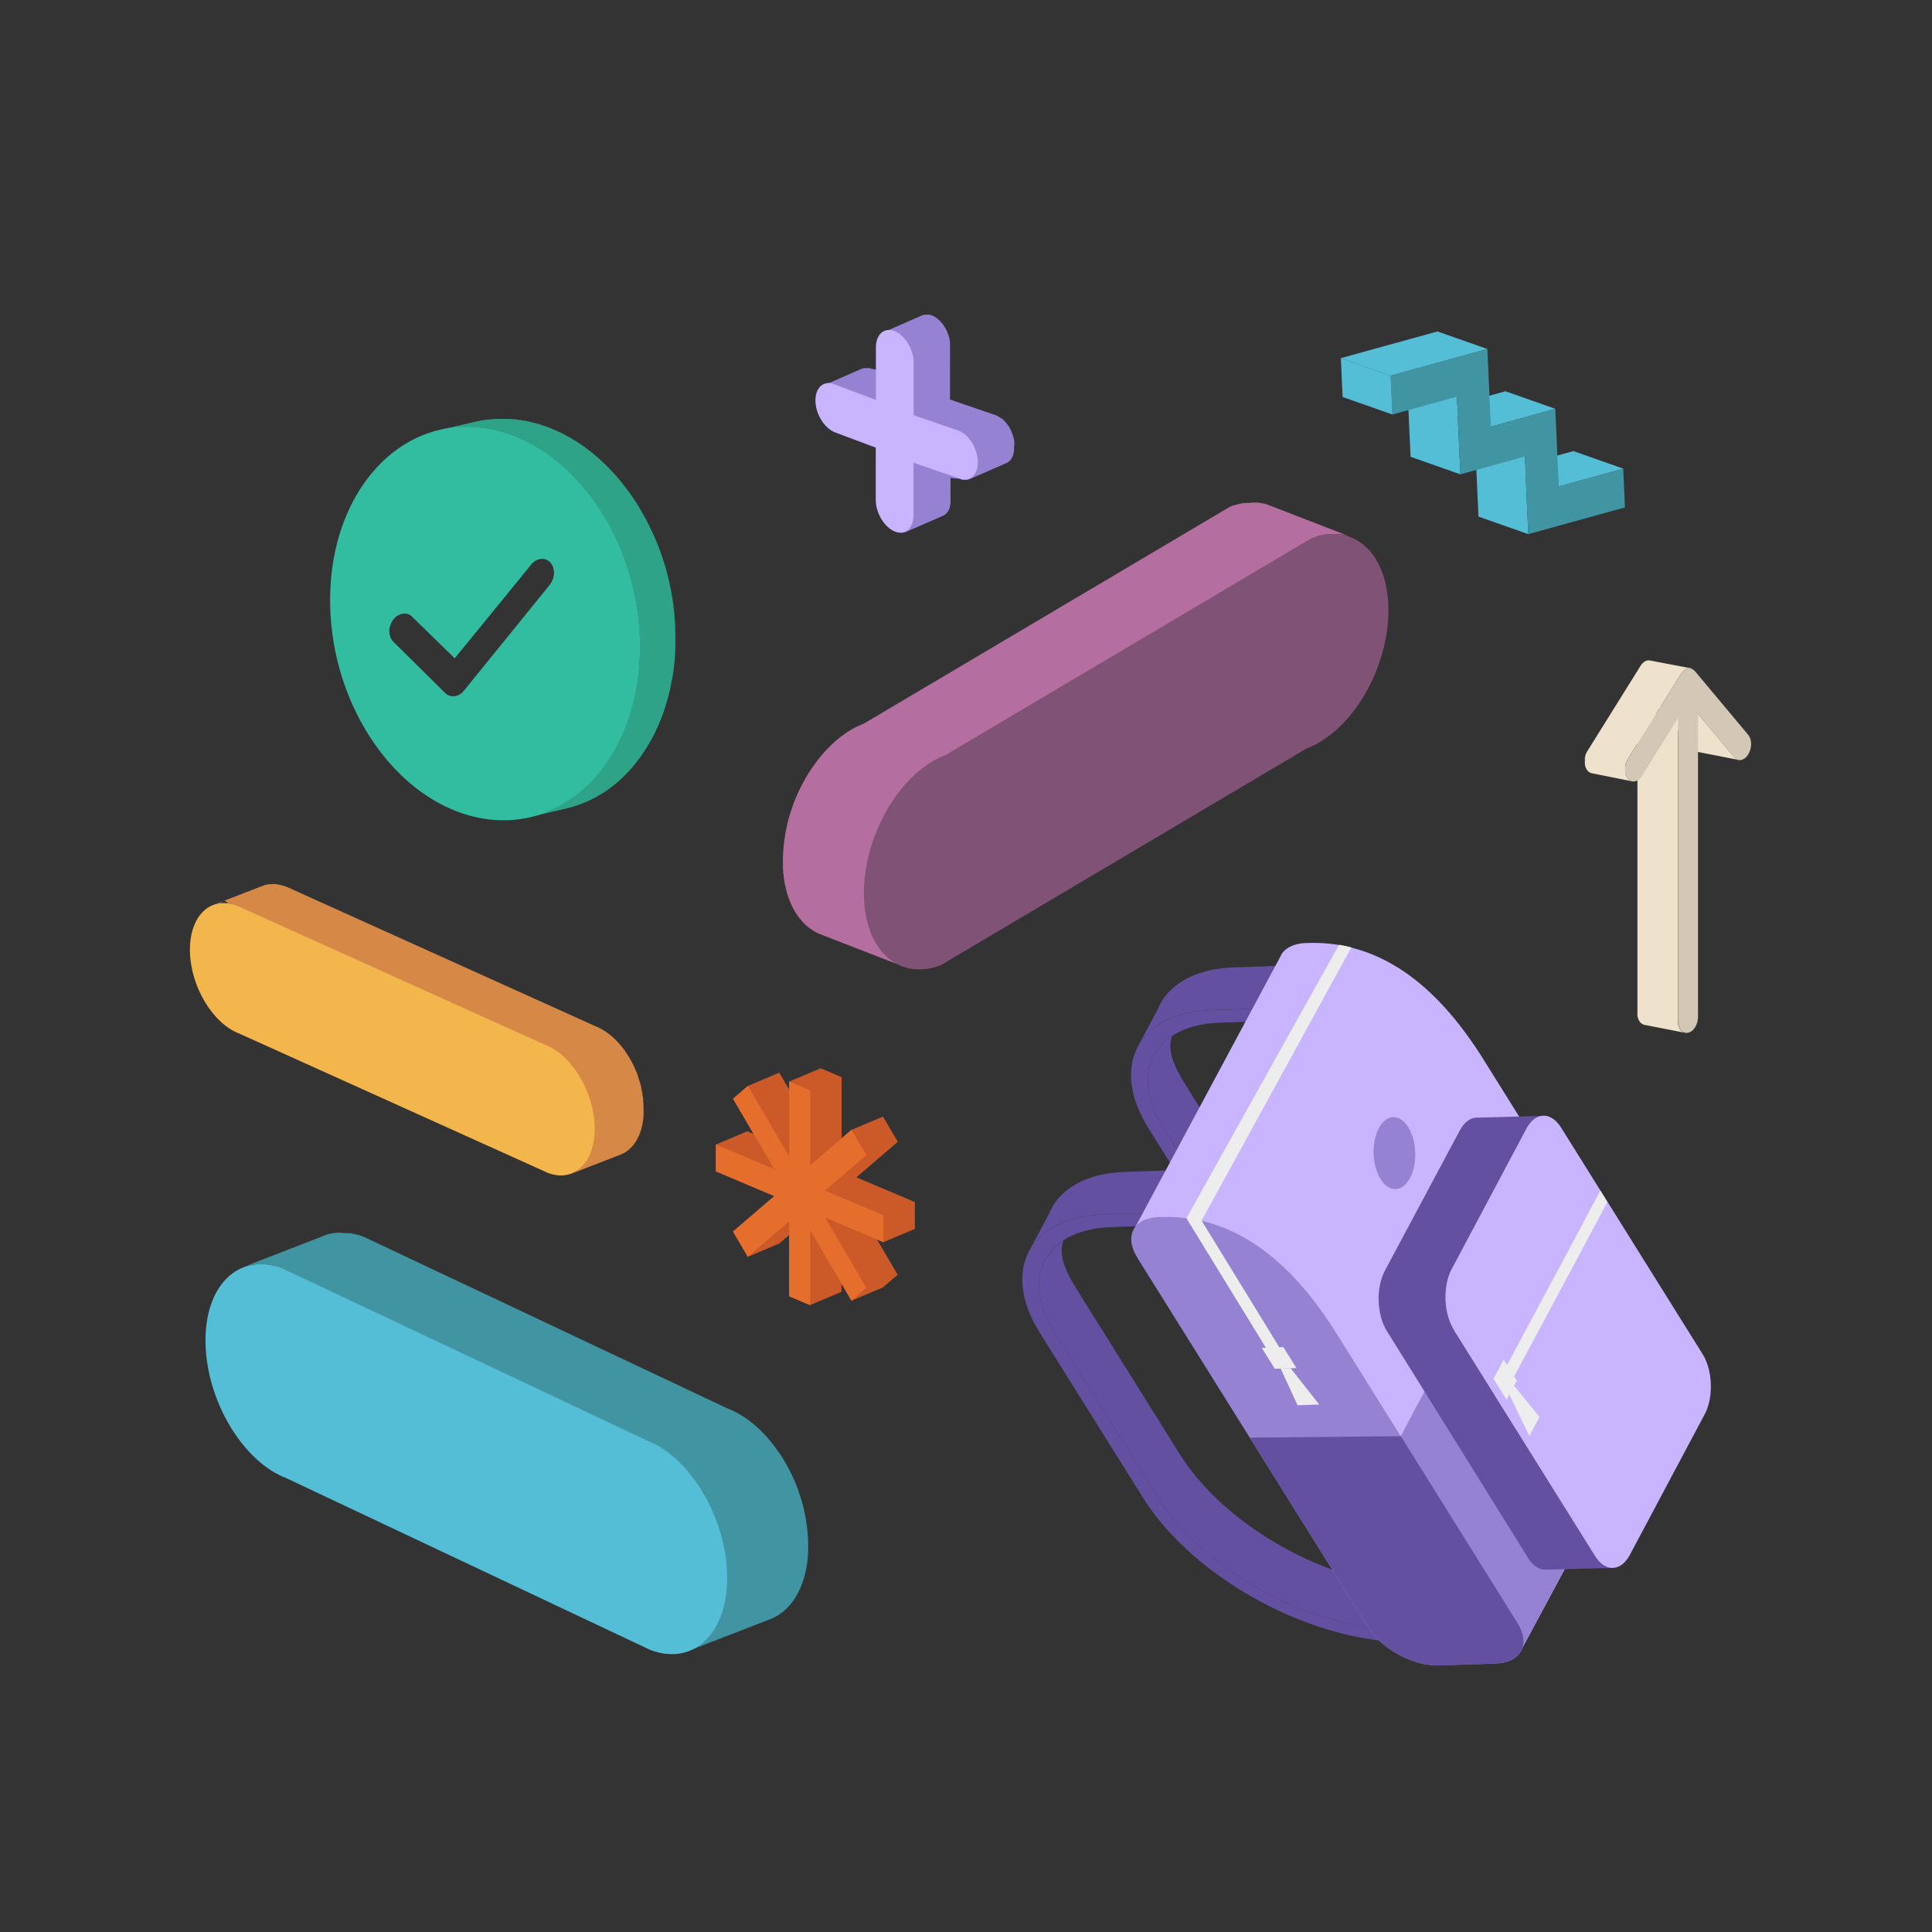<svg xmlns="http://www.w3.org/2000/svg" width="680" height="680" viewBox="0 0 680 680"><rect x="0" y="0" width="680" height="680" fill="#333333" stroke="none"/><defs><style>.cls-1{fill:#2ea387;}.cls-2{fill:#33bda0;}.cls-3{isolation:isolate;}.cls-4{fill:#b46fa0;}.cls-5{fill:#7f5276;}.cls-6{fill:#4195a3;}.cls-7{fill:#55bed7;}.cls-8{fill:#d68947;}.cls-9{fill:#f2b64d;}.cls-10{fill:#eee2cc;}.cls-11{fill:#d3c8b6;}.cls-12{fill:#b46ea0;}.cls-13{fill:#cc5a29;}.cls-14{fill:#e66e2d;}.cls-15{fill:#9682d2;}.cls-16{fill:#c8b4ff;}.cls-17{fill:none;}.cls-18{fill:#6450a0;}.cls-19{fill:#b0804a;}.cls-20{fill:#ededed;}</style></defs><title>trilha_em</title><g id="Layer_2" data-name="Layer 2"><g id="Abertura_-_OK" data-name="Abertura - OK"><path class="cls-1" d="M236.79,237.85c.05-.35.1-.69.15-1,.08-.52.15-1,.21-1.57,0-.36.09-.73.13-1.09q.09-.78.16-1.58c0-.37.07-.74.1-1.11,0-.2,0-.39.05-.59s0-.42,0-.63q.08-1.23.12-2.48c0-.34,0-.69,0-1,0-1.15,0-2.31,0-3.48q0-1.1-.07-2.19c0-.3,0-.59,0-.88s0-.62-.05-.93q-.08-1.36-.21-2.72c0-.15,0-.31,0-.46-.1-1-.23-2.08-.36-3.11,0-.28-.08-.55-.12-.83s-.11-.82-.18-1.23-.12-.66-.17-1-.14-.83-.21-1.24c-.13-.69-.26-1.38-.4-2.07-.08-.38-.15-.75-.23-1.12-.18-.81-.37-1.62-.57-2.43-.06-.24-.11-.47-.17-.71q-.38-1.48-.8-2.93l-.05-.16-.15-.48q-.37-1.24-.78-2.46l-.27-.8q-.45-1.32-.94-2.61l-.09-.24c-.36-.93-.73-1.86-1.12-2.77l-.32-.74q-.47-1.1-1-2.18l-.28-.61q-.63-1.33-1.29-2.62l-.3-.58c-.22-.41-.43-.82-.65-1.23l-.27-.46q-.91-1.65-1.88-3.24l-.17-.29c-.71-1.14-1.45-2.26-2.2-3.35l-.63-.9q-.9-1.27-1.85-2.5l-.6-.78q-1.21-1.53-2.49-3l-.12-.14q-.83-.94-1.69-1.84l-.43-.44q-.76-.79-1.55-1.56l-.56-.54c-.64-.61-1.29-1.21-1.95-1.79l-.06-.06c-.68-.6-1.37-1.17-2.06-1.73l-.59-.46q-.83-.65-1.68-1.28l-.51-.38c-.66-.47-1.32-.93-2-1.38l-.16-.1-.7-.44c-.54-.34-1.09-.68-1.64-1l-.88-.5c-.5-.28-1-.56-1.52-.83l-.94-.48q-.76-.38-1.53-.73l-.93-.42-.44-.2c-.58-.25-1.16-.48-1.74-.7l-.16-.06c-.8-.3-1.6-.58-2.41-.84l-.68-.21q-.94-.29-1.89-.53l-.64-.17-.33-.09c-.49-.12-1-.21-1.48-.31l-.87-.18c-.89-.16-1.78-.3-2.68-.41s-1.65-.17-2.46-.23l-.3,0-.47,0-1.1,0h-2l-.85,0-1.1.06-.82.06-1.11.12-.6.06-.18,0-1.27.2-.62.1c-.62.11-1.24.24-1.86.39l-12.54,2.92c.61-.14,1.24-.27,1.86-.39l.62-.1,1.27-.2.78-.09,1.11-.12.82-.06,1.1-.06.84,0h2l1.1,0,.77,0c.82.05,1.64.12,2.46.23s1.79.25,2.68.41l.87.18c.61.12,1.21.25,1.81.4l.65.17q.95.25,1.89.53l.68.21c.81.26,1.61.53,2.41.84l.15.06c.73.28,1.46.58,2.18.9l.93.42q.77.35,1.53.73l.94.48c.51.27,1,.54,1.51.83l.88.5c.55.32,1.09.66,1.63,1l.7.44q1.09.71,2.15,1.48l.52.38q.84.62,1.67,1.27l.59.47c.69.56,1.38,1.13,2.06,1.73l.07.06c.66.58,1.3,1.18,1.94,1.78l.56.54q.78.76,1.55,1.56l.43.45q.92,1,1.8,2,1.28,1.45,2.49,3l.6.78q.95,1.23,1.85,2.5l.63.9c.75,1.09,1.49,2.21,2.2,3.35l.17.29c.65,1.06,1.27,2.14,1.88,3.24.31.56.62,1.12.92,1.69l.3.58q.67,1.3,1.29,2.62l.28.61q.5,1.08,1,2.19l.32.74c.38.92.76,1.84,1.12,2.77l.09.24q.49,1.29.94,2.61l.27.8q.4,1.22.78,2.45l.15.49q.45,1.53.85,3.09c.06.24.11.48.17.72.2.8.39,1.6.57,2.41.08.38.16.75.23,1.13.14.68.28,1.37.4,2.06.07.41.15.82.21,1.24q.19,1.1.35,2.21c0,.28.08.56.12.83.14,1,.26,2.07.36,3.11,0,.15,0,.3,0,.45q.13,1.36.21,2.72,0,.46.05.93c.05,1,.1,2,.11,3.07s0,2.33,0,3.48c0,.35,0,.69,0,1q0,1.25-.12,2.48c0,.41,0,.81-.08,1.22s-.06.74-.1,1.11q-.07.79-.16,1.58c0,.37-.08.73-.13,1.1-.07.52-.14,1-.21,1.56-.05.35-.1.7-.16,1-.09.54-.18,1.08-.28,1.62-.06.31-.11.63-.17.94s-.16.76-.24,1.15c-.11.54-.23,1.08-.35,1.62s-.19.77-.28,1.15-.25,1-.39,1.52-.22.77-.33,1.16-.28,1-.44,1.46-.25.76-.37,1.14-.32.94-.48,1.41l-.36,1q-.42,1.12-.87,2.21l-.29.69q-.6,1.39-1.25,2.74l-.28.56q-.53,1.07-1.1,2.11l-.44.79q-.57,1-1.18,2l-.34.55q-.77,1.22-1.59,2.38l-.4.54q-.65.9-1.33,1.76l-.54.67q-.73.89-1.48,1.74l-.35.4q-.93,1-1.9,2l-.51.48q-.76.72-1.53,1.41l-.62.54q-.89.75-1.8,1.45l-.31.25c-.71.54-1.44,1-2.18,1.53l-.61.39q-.85.54-1.71,1l-.69.39c-.7.39-1.42.76-2.14,1.11l-.21.11c-.79.38-1.6.72-2.41,1l-.7.26q-.93.35-1.87.65l-.74.24c-.84.26-1.69.49-2.56.69l12.54-2.92c.86-.2,1.71-.44,2.56-.69l.74-.24q.94-.31,1.87-.65l.7-.26c.81-.32,1.62-.67,2.41-1l.21-.11c.72-.35,1.44-.72,2.14-1.11l.69-.39q.87-.5,1.71-1l.61-.39c.74-.49,1.46-1,2.18-1.53l.32-.25q.91-.7,1.8-1.45l.62-.54q.78-.68,1.53-1.41l.51-.48q1-1,1.9-2l.35-.4q.76-.85,1.48-1.74l.54-.67q.68-.86,1.33-1.76l.4-.55q.82-1.16,1.59-2.38l.34-.55q.6-1,1.18-2l.44-.79q.57-1,1.1-2.11l.28-.56q.65-1.34,1.25-2.74l.29-.7q.45-1.09.87-2.2c.06-.16.13-.31.19-.47s.12-.35.18-.52c.16-.46.32-.93.48-1.4s.25-.76.37-1.15.29-1,.43-1.45.22-.77.33-1.16.26-1,.39-1.52.19-.77.28-1.16.23-1.07.35-1.61c.06-.3.14-.6.2-.91l0-.24c.06-.31.11-.62.17-.94C236.61,238.93,236.7,238.39,236.79,237.85Z"/><path class="cls-2" d="M225.25,226.16c.66,38.06-23.21,65.92-53.32,62.22s-55.06-37.56-55.72-75.62,23.21-65.93,53.32-62.23S224.59,188.09,225.25,226.16Zm-31.65-20.48c1.85-2.41,1.86-5.89,0-7.79a3.84,3.84,0,0,0-2.89-1.19,5.07,5.07,0,0,0-3.81,2.1l-26.85,32.9-14.87-14.51a3.84,3.84,0,0,0-2.93-1.23,5.06,5.06,0,0,0-3.77,2.06c-1.87,2.38-1.92,5.86-.09,7.8l18.21,18a3.92,3.92,0,0,0,3,1.23l.41,0a5.22,5.22,0,0,0,3.38-2.08l30.25-37.3"/><g class="cls-3"><path class="cls-4" d="M464,188.68l1-.25.73-.15c.37-.07.74-.13,1.11-.17l.47-.06c.53-.05,1.05-.09,1.57-.1H469c.48,0,.95,0,1.41,0l.42,0c.42,0,.83.09,1.24.15l.24,0c.45.08.9.18,1.34.3a16.26,16.26,0,0,1,1.72.55l-28.75-11.15a16.27,16.27,0,0,0-1.72-.55l-.15,0c-.39-.1-.79-.18-1.19-.25l-.24,0-.8-.12-.44,0-.42,0c-.47,0-.94.05-1.41.06,0,0-.07.1-.11.1h0a14.77,14.77,0,0,0-1.54,0c-.16,0-.31,0-.47,0s-.44,0-.66.06l-.44.08-.73.14-1,.25-.74.21-.35.1q-.6.19-1.21.42l-129,76.41c-.54.2-1.07.43-1.6.67l-.51.24c-.36.17-.72.35-1.08.54l-.25.12-.41.23-.7.4-.69.42-.69.44-.67.46-.67.48-.66.5-.66.52-.65.53-.65.55-.63.57-.64.59-.62.6-.62.62-.61.63-.61.65-.26.28-.18.21c-.59.67-1.18,1.36-1.75,2.08l-.2.26q-.83,1.06-1.62,2.18l-.12.16-.06.08q-.6.86-1.17,1.74l-.26.41q-.44.69-.86,1.4l-.14.23-.11.21q-.88,1.51-1.69,3.09l-.1.18-.11.24q-.72,1.44-1.36,2.92l-.08.18-.11.27c-.41,1-.8,1.92-1.16,2.91l0,.11-.08.24c-.36,1-.7,2-1,3v0h0c-.32,1-.6,2.1-.86,3.15l-.07.24,0,.19c-.07.28-.13.56-.19.84s-.15.68-.22,1-.11.57-.16.85-.1.49-.14.74c0,.09,0,.17,0,.26-.06.37-.12.74-.17,1.11s-.09.57-.13.86-.09.76-.14,1.14c0,.23-.06.45-.08.68,0,0,0,.1,0,.15,0,.45-.08.89-.11,1.34,0,.22,0,.44-.05.66q-.06,1-.08,2,0,.43,0,.85c0,.3,0,.58,0,.87s0,.8,0,1.19,0,.84.07,1.26,0,.76.08,1.14.09.81.14,1.21.09.73.14,1.09.13.77.2,1.16.12.7.2,1,.17.74.26,1.11.16.66.25,1,.21.7.32,1.05.19.63.3.93.25.67.38,1,.23.59.35.88.29.63.44.94.25.55.39.81.33.59.49.88.28.51.43.75.36.55.55.82.31.47.47.69.4.51.6.76.33.42.51.62.44.47.66.7.35.37.53.55.48.43.73.64.36.32.55.47.54.39.81.58.36.27.55.39.63.37.94.54c.16.09.32.19.48.28a16.28,16.28,0,0,0,1.5.67l28.75,11.15a16.28,16.28,0,0,1-1.5-.67c-.17-.08-.32-.19-.49-.28-.32-.17-.64-.35-.94-.54s-.37-.26-.55-.39-.54-.37-.8-.58-.37-.32-.55-.48-.49-.41-.72-.63-.36-.37-.53-.55-.45-.45-.66-.69-.34-.41-.51-.62-.41-.49-.6-.76-.31-.46-.47-.69-.37-.54-.55-.82-.29-.5-.43-.75-.33-.58-.49-.88-.26-.54-.39-.82-.3-.62-.44-.94-.23-.58-.35-.87-.26-.66-.38-1-.2-.62-.3-.93-.22-.69-.32-1.05-.17-.66-.25-1-.18-.73-.26-1.1-.13-.69-.2-1-.14-.76-.2-1.16-.1-.73-.14-1.09-.1-.8-.14-1.21-.06-.76-.08-1.14-.06-.83-.07-1.25,0-.79,0-1.19c0-.57,0-1.13,0-1.71s0-1.33.08-2c0-.22,0-.44.05-.66,0-.45.06-.89.11-1.34,0-.28.06-.55.09-.83s.09-.76.14-1.14.08-.58.13-.86.11-.74.17-1.11.12-.66.18-1,.11-.57.16-.85.15-.68.22-1,.12-.56.19-.84l.11-.43c.26-1.06.54-2.11.86-3.15l0-.05c.31-1,.65-2,1-3l.12-.34c.36-1,.75-1.95,1.16-2.91l.19-.45q.65-1.48,1.36-2.92l.21-.42q.8-1.58,1.69-3.09l.26-.44q.42-.71.86-1.4l.26-.41q.57-.89,1.17-1.74l.18-.25q.79-1.11,1.62-2.17l.2-.26c.57-.71,1.15-1.4,1.74-2.07l.44-.5.6-.65.61-.64.62-.61.63-.6.63-.58.64-.57.65-.55.65-.53.66-.51.67-.5.67-.48.68-.46.69-.44.69-.42.7-.4.65-.36c.36-.19.72-.37,1.08-.54l.51-.24c.53-.24,1.06-.46,1.6-.67l129-76.41c.53-.2,1-.36,1.56-.52Z"/><path class="cls-5" d="M461.67,189.41c15.36-5.79,27.46,6.06,27,26.47s-13.23,41.66-28.59,47.45l-129,76.41c-15.35,5.79-27.45-6.07-27-26.48s13.23-41.65,28.59-47.43Z"/></g><g class="cls-3"><path class="cls-6" d="M97,445.68l-1-.25-.73-.15c-.37-.07-.74-.13-1.11-.17l-.47-.06c-.53-.05-1.05-.09-1.57-.1H92c-.48,0-.95,0-1.41,0l-.42,0c-.42,0-.83.09-1.24.15l-.24,0c-.45.08-.9.18-1.34.3a16.26,16.26,0,0,0-1.72.55l28.75-11.15a16.27,16.27,0,0,1,1.72-.55l.15,0c.39-.1.79-.18,1.19-.25l.24,0,.8-.12.44,0,.42,0c.47,0,.94.05,1.41.06,0,0,.07.1.11.1h0a14.77,14.77,0,0,1,1.54,0c.16,0,.31,0,.47,0s.44,0,.66.06l.44.08.73.14,1,.25.74.21.35.1q.6.19,1.21.42l128,60.41c.54.2,1.07.43,1.6.67l.51.24c.36.17.72.35,1.08.54l.25.12.41.23.7.4.69.42.69.44.67.46.67.48.66.5.66.52.65.53.65.55.63.57.64.59.62.6.62.62.61.63.61.65.26.28.18.21c.59.67,1.18,1.36,1.75,2.08l.2.26q.83,1.06,1.62,2.18l.12.16.06.08q.6.86,1.17,1.74l.26.41q.44.69.86,1.4l.14.23.11.21q.88,1.51,1.69,3.09l.1.18.11.24q.72,1.44,1.36,2.92l.08.18.11.27c.41,1,.8,1.92,1.16,2.91l0,.11.08.24c.36,1,.7,2,1,3v0h0c.32,1,.6,2.1.86,3.15l.07.24,0,.19c.07.28.13.56.19.84s.15.68.22,1,.11.57.16.85.1.49.14.74c0,.09,0,.17,0,.26.06.37.12.74.17,1.11s.09.57.13.86.09.76.14,1.14c0,.23.06.45.08.68,0,0,0,.1,0,.15,0,.45.08.89.11,1.34,0,.22,0,.44.05.66q.06,1,.08,2,0,.43,0,.85c0,.3,0,.58,0,.87s0,.8,0,1.19,0,.84-.07,1.26,0,.76-.08,1.14-.09.81-.14,1.21-.09.73-.14,1.09-.13.77-.2,1.16-.12.7-.2,1-.17.74-.26,1.11-.16.66-.25,1-.21.7-.32,1.05-.19.63-.3.93-.25.67-.38,1-.23.59-.35.88-.29.63-.44.94-.25.55-.39.81-.33.59-.49.88-.28.51-.43.75-.36.55-.55.82-.31.47-.47.69-.4.51-.6.76-.33.42-.51.62-.44.47-.66.7-.35.37-.53.55-.48.43-.73.64-.36.32-.55.47-.54.39-.81.58-.36.27-.55.39-.63.37-.94.54c-.16.09-.32.19-.48.28a16.28,16.28,0,0,1-1.5.67l-28.75,11.15a16.28,16.28,0,0,0,1.5-.67c.17-.08.32-.19.49-.28.32-.17.64-.35.94-.54s.37-.26.55-.39.54-.37.8-.58.37-.32.55-.48.49-.41.72-.63.36-.37.53-.55.45-.45.66-.69.34-.41.51-.62.41-.49.6-.76.31-.46.47-.69.37-.54.55-.82.29-.5.43-.75.33-.58.49-.88.26-.54.39-.82.3-.62.44-.94.23-.58.35-.87.26-.66.38-1,.2-.62.3-.93.22-.69.32-1.05.17-.66.25-1,.18-.73.26-1.1.13-.69.2-1,.14-.76.2-1.16.1-.73.14-1.09.1-.8.14-1.21.06-.76.08-1.14.06-.83.07-1.25,0-.79,0-1.19c0-.57,0-1.13,0-1.71s0-1.33-.08-2c0-.22,0-.44-.05-.66,0-.45-.06-.89-.11-1.34,0-.28-.06-.55-.09-.83s-.09-.76-.14-1.14-.08-.58-.13-.86-.11-.74-.17-1.11-.12-.66-.18-1-.11-.57-.16-.85-.15-.68-.22-1-.12-.56-.19-.84l-.11-.43c-.26-1.06-.54-2.11-.86-3.15l0-.05c-.31-1-.65-2-1-3l-.12-.34c-.36-1-.75-1.95-1.16-2.91l-.19-.45q-.65-1.48-1.36-2.92l-.21-.42q-.8-1.58-1.69-3.09l-.26-.44q-.42-.71-.86-1.4l-.26-.41q-.57-.89-1.17-1.74l-.18-.25q-.79-1.11-1.62-2.17l-.2-.26c-.57-.71-1.15-1.4-1.74-2.07l-.44-.5-.6-.65-.61-.64-.62-.61-.63-.6-.63-.58-.64-.57-.65-.55-.65-.53-.66-.51-.67-.5-.67-.48-.68-.46-.69-.44-.69-.42-.7-.4-.65-.36c-.36-.19-.72-.37-1.08-.54l-.51-.24c-.53-.24-1.06-.46-1.6-.67l-128-60.41c-.53-.2-1-.36-1.56-.52Z"/><path class="cls-7" d="M99.34,446.41c-15.36-5.79-27.46,6.06-27,26.47s13.23,41.66,28.59,47.45l128,60.41c15.35,5.79,27.45-6.07,27-26.48s-13.23-41.65-28.59-47.43Z"/></g><g class="cls-3"><path class="cls-8" d="M81.93,318.31l-.62-.15-.45-.09-.67-.11c-.1,0-.19-.46-.29-.47-.32,0-.64-.49-1-.49h-.06c-.29,0-.58.44-.86.46-.09,0-.17.23-.26.24-.25,0-.51.16-.75.2,0,0-.1.07-.15.08-.28,0-.55.14-.82.21a10,10,0,0,0-1,.35l17.53-6.79a9.9,9.9,0,0,1,1-.33l.09,0c.24-.06.48-.11.73-.15l.15,0,.49-.07.27,0,.26,0c.28,0,.57-.06.86-.06,0,0,0,0,.06,0h0a9.35,9.35,0,0,1,.94.1l.29.05.4.06.27.06.45.09.62.15.45.13.21.06.74.26,108.55,49c.33.12.65.26,1,.41l.31.15.66.33.15.08.25.14.42.24.42.26.42.27.41.28.41.29.4.3.4.31.4.32.4.34.39.35.39.36.38.36.38.38.37.38.37.4.16.17.11.13c.36.41.72.83,1.06,1.27l.12.16q.51.65,1,1.33l.07.1,0,.05q.36.52.71,1.06l.16.25.52.85.09.14.07.13q.54.92,1,1.89l.06.11.07.15q.44.88.83,1.78l.05.11.06.16c.25.58.49,1.17.71,1.77l0,.07,0,.14c.22.61.43,1.22.62,1.85v0h0c.19.64.37,1.28.52,1.92l0,.15,0,.11.12.51c0,.21.09.41.13.62s.07.35.1.52.06.3.09.45l0,.16c0,.23.07.45.11.68s.05.35.08.53.06.47.08.7,0,.28,0,.42v.09c0,.27,0,.54.07.81s0,.27,0,.4q0,.61.05,1.22,0,.26,0,.52c0,.18,0,.35,0,.53s0,.49,0,.73,0,.51,0,.77,0,.47-.05.69-.05.49-.08.74-.05.45-.09.67-.08.47-.12.71-.08.43-.12.63-.1.45-.16.67-.1.41-.15.6-.13.43-.2.64-.12.38-.18.57-.15.41-.23.61-.14.36-.21.53-.18.38-.27.57-.16.34-.24.5-.2.36-.3.54-.17.31-.26.46-.22.33-.33.5-.19.29-.29.42-.24.31-.37.46l-.31.38c-.13.15-.27.28-.4.42l-.32.33c-.14.14-.3.26-.44.39l-.33.29c-.16.13-.33.24-.49.35l-.33.24c-.19.12-.38.22-.58.33l-.3.17a9.93,9.93,0,0,1-.91.41l-17.53,6.8a9.93,9.93,0,0,0,.91-.41l.3-.17c.19-.11.39-.21.57-.33l.34-.24c.16-.11.33-.23.49-.35l.34-.29c.15-.13.3-.25.44-.38l.33-.34c.14-.14.27-.27.4-.42l.31-.38c.12-.15.25-.3.37-.46s.19-.28.29-.42.23-.33.33-.5.18-.31.27-.46.2-.35.3-.53.16-.33.24-.5.18-.38.27-.57.14-.35.21-.53.16-.4.23-.61.12-.38.18-.57.14-.42.2-.64.1-.4.15-.6.11-.44.16-.67.08-.42.12-.64.09-.47.12-.71.06-.44.09-.67.06-.49.08-.74,0-.46.05-.7,0-.51,0-.76,0-.48,0-.73,0-.69,0-1,0-.81-.05-1.22c0-.13,0-.27,0-.4s0-.54-.07-.81,0-.34-.06-.51-.05-.47-.08-.7-.05-.35-.08-.53-.07-.45-.11-.68-.07-.4-.11-.61-.06-.35-.1-.52-.09-.41-.13-.62-.07-.34-.12-.51l-.07-.26c-.16-.64-.33-1.29-.52-1.92v0c-.19-.62-.4-1.24-.62-1.84l-.07-.21c-.22-.6-.46-1.19-.71-1.77l-.12-.27q-.39-.9-.83-1.78l-.13-.26q-.49-1-1-1.89l-.16-.27-.52-.85-.16-.25q-.35-.54-.71-1.06l-.11-.15q-.48-.68-1-1.32l-.12-.16c-.35-.44-.7-.86-1.06-1.26l-.27-.3-.37-.39-.37-.39-.38-.37-.38-.37-.39-.36-.39-.35-.4-.34-.4-.33-.4-.31-.41-.3-.41-.29-.41-.28-.42-.27-.42-.26-.42-.24-.4-.22-.66-.33-.31-.15c-.32-.15-.65-.28-1-.41l-108.55-49c-.32-.12-.64-.22-1-.32Z"/><path class="cls-9" d="M83.33,318.75c-9.36-3.53-16.74,3.7-16.48,16.14s8.07,25.4,17.44,28.93l108.55,49c9.36,3.53,16.74-3.7,16.47-16.15s-8.07-25.4-17.43-28.92Z"/></g><g class="cls-3"><path class="cls-10" d="M610.35,266.5l-12.71-15.19-13.17-2.58,7.18-11.51a6.25,6.25,0,0,1,.54-.73l.26-.25a4.55,4.55,0,0,1,.34-.32c.11-.08.23-.14.35-.22a2.43,2.43,0,0,1,.3-.18,2.93,2.93,0,0,1,.68-.23,2.56,2.56,0,0,1,.67,0l.39.08s.08-.11.13-.1l-.51-.23h0s.07.13.1.14l-14.26-2.73s-.07,0-.1,0h-.12a2.58,2.58,0,0,0-.48,0l-.09,0a2.86,2.86,0,0,0-.47.14l-.21.09a2.45,2.45,0,0,0-.3.19c-.12.08-.24.14-.35.22h0c-.11.09-.22.21-.32.31l-.26.25a6.26,6.26,0,0,0-.54.73L558.7,264.37q-.12.19-.23.39c-.05.1-.09.21-.14.31l-.12.26-.06.13c-.08.2-.15.41-.21.62v0l0,.1c0,.16-.08.31-.11.47s0,.19,0,.29,0,.13,0,.19,0,.09,0,.14c0,.22,0,.45,0,.67,0,0,0,0,0,0s0,.13,0,.19,0,.37,0,.55,0,.08,0,.11,0,.18,0,.26.07.37.12.55l.08.27a4.65,4.65,0,0,0,.2.5c0,.07.07.15.1.22a3.77,3.77,0,0,0,.41.62,2.61,2.61,0,0,0,1.51.94L574.47,275a2.61,2.61,0,0,1-1.51-.94,3.77,3.77,0,0,1-.41-.62c0-.07-.07-.15-.1-.22a4.67,4.67,0,0,1-.2-.5l-.08-.27c0-.18-.09-.36-.12-.55s0-.17,0-.26a6.51,6.51,0,0,1,0-.67c0-.07,0-.13,0-.2A7.11,7.11,0,0,1,572,270c0-.06,0-.13,0-.19a7.23,7.23,0,0,1,.15-.76l0-.1a7,7,0,0,1,.28-.79l.12-.26a6.36,6.36,0,0,1,.37-.7l3.4-5.45v94.8a6.67,6.67,0,0,0,0,.73v0c0,.08,0,.16,0,.24s.05.32.09.48,0,.17.08.26.08.27.13.39l.11.25c.05.12.11.23.17.33l.13.22c.07.1.14.19.21.28l.15.18a3,3,0,0,0,.25.23l.17.14a2.6,2.6,0,0,0,.31.18l.16.09a2.36,2.36,0,0,0,.5.16h0l14.26,2.79a2.37,2.37,0,0,1-.5-.16l-.15-.09a2.6,2.6,0,0,1-.31-.19l-.17-.14a3,3,0,0,1-.25-.23l-.15-.18c-.07-.09-.14-.18-.21-.28l-.13-.22c-.06-.11-.12-.22-.17-.34l-.11-.24c0-.13-.09-.26-.13-.39s-.05-.17-.07-.26-.07-.32-.09-.48,0-.15,0-.23a6.63,6.63,0,0,1,0-.77V257.19l5.46,6.52a2.61,2.61,0,0,0,1.51.94l14.26,2.79A2.61,2.61,0,0,1,610.35,266.5Zm-27.44-15.28,1.16-1.86,2.09,2.5Z"/><path class="cls-11" d="M594.13,235.3a2.56,2.56,0,0,1,.69,0,1.61,1.61,0,0,1,.3.06c.12,0,.24,0,.35.08a2.57,2.57,0,0,1,.34.19l.26.14a3.16,3.16,0,0,1,.54.51l18.69,22.35c1.37,1.64,1.37,4.73,0,6.92a4,4,0,0,1-2.48,1.94,2.48,2.48,0,0,1-2.47-.94l-12.71-15.19V357.88c0,2.71-1.57,5.22-3.51,5.61s-3.5-1.49-3.5-4.19V252.74l-12.71,20.34a4,4,0,0,1-2.48,1.94,2.48,2.48,0,0,1-2.47-.94c-1.37-1.64-1.37-4.73,0-6.92l18.68-29.92a6.26,6.26,0,0,1,.54-.73l.26-.25a4.56,4.56,0,0,1,.34-.32c.11-.08.23-.14.35-.22a2.44,2.44,0,0,1,.3-.18A2.93,2.93,0,0,1,594.13,235.3Z"/></g><g class="cls-3"><polygon class="cls-12" points="310.95 437.19 290.37 428.49 304.92 453.29 299.71 457.77 285.16 432.96 285.16 459.35 277.79 456.23 277.79 429.85 263.24 442.36 258.03 433.47 272.58 420.97 252 412.28 252 402.83 272.58 411.53 258.03 386.72 263.24 382.25 277.79 407.05 277.79 380.67 285.16 383.79 285.16 410.17 299.71 397.67 304.92 406.54 290.37 419.05 310.95 427.74 310.95 437.19"/></g><path class="cls-13" d="M322,432.52v-9.44l-20.58-8.7L316,401.87,310.77,393l-11.05,4.67-3.5,3V379.12L288.84,376l-11.05,4.67v2.87l-3.5-6-11.05,4.67,12.47,21.26h0l-12.47-21.26L258,386.72l7.26,12.39-2.24-.95L252,402.83v9.44l20.58,8.7L258,433.47l5.21,8.88,11.05-4.67,3.5-3v21.55l7.37,3.12,11.05-4.67v-2.87l3.5,6,11.05-4.67,5.21-4.48-7.26-12.38,2.23.94Zm-30.56-2.21h0l-1.07-1.82Z"/><polygon class="cls-14" points="310.95 437.19 290.37 428.49 304.92 453.29 299.71 457.77 285.16 432.96 285.16 459.35 277.79 456.23 277.79 429.85 263.24 442.36 258.03 433.47 272.58 420.97 252 412.28 252 402.83 272.58 411.53 258.03 386.72 263.24 382.25 277.79 407.05 277.79 380.67 285.16 383.79 285.16 410.17 299.71 397.67 304.92 406.54 290.37 419.05 310.95 427.74 310.95 437.19"/><path class="cls-15" d="M357,156.8q0-.18,0-.36t0-.37q0-.19,0-.38c0-.1,0-.2,0-.3v-.09q0-.2-.07-.4t-.09-.42q0-.22-.11-.43l-.11-.39v0q-.07-.24-.15-.48t-.2-.55c-.07-.18-.15-.36-.22-.53l0-.1,0-.09c-.07-.15-.16-.28-.23-.42-.2-.4-.39-.79-.62-1.16l-.07-.14q-.24-.38-.5-.73l-.29-.37-.05-.07-.06-.08-.37-.43-.35-.37-.33-.32h0l-.31-.28-.3-.25L352,147l-.28-.2,0,0h0l-.22-.14-.28-.16-.28-.15-.28-.13-.28-.12-16-5.49V122q0-.15,0-.31t0-.36q0-.19,0-.37t0-.37c0-.1,0-.21,0-.31v-.08q0-.2-.07-.4t-.09-.41q0-.22-.1-.43l-.12-.41h0v0q-.07-.24-.15-.48t-.2-.55c-.07-.19-.15-.37-.23-.55l0-.09,0-.08c-.06-.14-.15-.27-.22-.41-.2-.4-.4-.8-.63-1.18l-.07-.13q-.24-.38-.5-.73l-.29-.38-.05-.07-.06-.08-.37-.43-.35-.37-.33-.32h0l-.31-.28-.3-.25-.29-.23-.28-.2,0,0h0l-.22-.14-.27-.16-.28-.15-.28-.13-.27-.12h0l-.28-.11-.28-.09-.29-.08-.12,0h0l-.13,0-.31,0-.32,0h-.33l-.37,0-.37.06h-.05a4,4,0,0,0-.51.14l-.29.11-12.83,5.61a4,4,0,0,1,.82-.26h.18c-2.32.36-3.95,2.61-3.95,6v7.66l-1.82-.26h0l-.28-.11-.28-.09-.29-.08-.12,0h0l-.13,0-.3,0-.32,0h-.33l-.37,0-.36.05h-.05a4,4,0,0,0-.51.14l-.29.11-12.83,5.61a4,4,0,0,1,.82-.26h.18c-2.32.36-3.94,2.62-3.94,6,0,4.61,3,9.57,6.64,11.07l14.65,5.49V176c0,4.62,3,9.58,6.65,11.07a4.66,4.66,0,0,0,3.7.09h0l12.83-5.61a4,4,0,0,0,.82-.5l.19-.16a4.5,4.5,0,0,0,.64-.67l0,0v0l0-.07c.09-.13.18-.25.26-.39l.09-.17.06-.12.07-.12q.09-.18.17-.38l.07-.19,0-.07,0-.09q.06-.17.11-.35t.09-.34v-.09l.05-.24q0-.16.06-.33t0-.33v0c0-.1,0-.2,0-.3s0-.23,0-.34,0-.23,0-.35v-7.7l3.14.26a4.66,4.66,0,0,0,3.7.09h0l12.83-5.61a4,4,0,0,0,.82-.5l.19-.16a4.5,4.5,0,0,0,.64-.67l0,0v0l0-.07c.09-.13.18-.25.26-.39l.09-.18.06-.12.07-.12q.09-.18.17-.38l.07-.19,0-.07,0-.09q.06-.17.11-.35t.09-.34v-.09l.05-.24q0-.16.06-.33t0-.33v0c0-.1,0-.2,0-.3s0-.23,0-.34,0-.23,0-.35,0,0,0,0S357,156.9,357,156.8Zm-13.35,2.45h0a14,14,0,0,0-.59-1.6h0A14,14,0,0,1,343.65,159.25ZM344,161h0c0-.3-.13-.59-.2-.89C343.9,160.38,344,160.67,344,161ZM343,157.41c-.06-.13-.14-.26-.2-.39h0Zm-.82-1.54h0a13.21,13.21,0,0,0-.86-1.24h0A13.21,13.21,0,0,1,342.13,155.87Zm-.91-1.31c-.23-.29-.49-.55-.74-.81.25.26.51.52.74.81Zm-1.11-1.21h0a9.54,9.54,0,0,0-1.24-1h0A9.52,9.52,0,0,1,340.12,153.35Zm-18.55-25.71a11.53,11.53,0,0,0-.13-1.72h0A11.52,11.52,0,0,1,321.57,127.64Zm-.14-1.75,0-.07,0,.07Zm-.39-1.72c-.11-.39-.27-.76-.42-1.14.15.38.3.75.42,1.14Zm-.63-1.7h0c-.08-.17-.17-.33-.26-.5h0C320.24,122.15,320.34,122.3,320.42,122.47Zm-.89-1.67c-.08-.13-.18-.25-.26-.38.08.13.18.25.26.38Zm-.91-1.31c-.23-.28-.48-.53-.72-.79.24.26.49.5.72.79Zm-1.84-1.8c-.17-.13-.33-.29-.5-.4h0C316.45,117.41,316.61,117.56,316.78,117.69Zm-2.83-1.43a6.06,6.06,0,0,1,1,.31,5.82,5.82,0,0,0-1.21-.34l.18,0Zm-1-.12H313c.13,0,.26,0,.39,0a4.57,4.57,0,0,0-.83,0C312.68,116.17,312.8,116.14,312.94,116.14Zm-21.29,18.66h.06c.13,0,.26,0,.39,0a4.55,4.55,0,0,0-.84,0C291.38,134.83,291.51,134.81,291.65,134.81Zm.78.09.18,0h0a6.05,6.05,0,0,1,1,.31A5.81,5.81,0,0,0,292.43,134.89Zm26.33,52.16a4,4,0,0,0,.76-.48l-.07.06A4.28,4.28,0,0,1,318.76,187.06Zm1.57-1.3,0,.06a4.13,4.13,0,0,1-.42.44,4.61,4.61,0,0,0,.53-.6l0,0Zm.4-.63c-.07.13-.15.25-.23.37a5.73,5.73,0,0,0,.49-.93c-.06.15-.12.31-.2.45Zm.63-1.7a7.23,7.23,0,0,1-.24.83l0,.07,0,.06a7.39,7.39,0,0,0,.34-1.23c0,.08,0,.16,0,.23Zm.16-1v0c0,.14,0,.27-.07.41a9.47,9.47,0,0,0,.12-1.46A10,10,0,0,1,321.51,182.43Zm19.88-14.06a4,4,0,0,0,.73-.46L342,168A4.35,4.35,0,0,1,341.4,168.37Zm1.53-1.28-.05.06a4.14,4.14,0,0,1-.41.43A4.62,4.62,0,0,0,343,167l0,0Zm.4-.64c-.07.13-.15.24-.23.36a5.74,5.74,0,0,0,.49-.93c-.06.15-.13.31-.2.45Zm.63-1.7a7.26,7.26,0,0,1-.24.83l0,.07,0,.06a7.39,7.39,0,0,0,.34-1.23c0,.08,0,.16,0,.23Zm.16-1h0c0,.14,0,.27-.07.41a9.46,9.46,0,0,0,.12-1.46A10,10,0,0,1,344.12,163.76Z"/><path class="cls-16" d="M344.17,162.72c0,4.61-3,7.15-6.64,5.65l-16-5.49v18.51c0,4.62-3,7.15-6.64,5.65s-6.65-6.45-6.65-11.07V157.46L293.64,152c-3.67-1.5-6.64-6.46-6.64-11.07s3-7.17,6.64-5.67l14.65,5.49V122.22c0-4.61,3-7.15,6.65-5.65s6.64,6.46,6.64,11.07v18.51l16,5.49C341.21,153.14,344.17,158.1,344.17,162.72Z"/><g class="cls-3"><polygon class="cls-7" points="571.33 164.95 553.79 158.77 531.1 165.03 548.64 171.21 571.33 164.95"/><polygon class="cls-7" points="536.68 160.69 519.14 154.51 520.37 181.82 537.91 188 536.68 160.69"/><polygon class="cls-7" points="547.41 143.89 529.87 137.71 507.19 143.98 524.73 150.16 547.41 143.89"/><polygon class="cls-7" points="512.77 139.63 495.23 133.45 496.47 160.77 514.01 166.95 512.77 139.63"/><polygon class="cls-7" points="523.5 122.84 505.96 116.66 471.94 126.05 489.48 132.23 523.5 122.84"/><polygon class="cls-6" points="537.91 188 571.93 178.6 571.33 164.95 548.64 171.21 547.41 143.89 524.73 150.16 523.5 122.84 489.48 132.23 490.09 145.9 512.77 139.63 514.01 166.95 536.68 160.69 537.91 188"/><polygon class="cls-7" points="489.48 132.23 471.94 126.05 472.55 139.72 490.09 145.9 489.48 132.23"/></g><rect class="cls-17" width="680" height="680"/><path class="cls-18" d="M388.16,427.48c-12.92.45-21.86,5.29-25.91,12.76l7-13.07a19.42,19.42,0,0,1,1.9-3.56l.21-.39.06,0c4.49-6.31,12.91-10.35,24.62-10.76l16.11-.56-7.85,15Z"/><path class="cls-18" d="M495.26,573.53c-31.67,1.11-71.1-19.86-87.89-46.73L371.23,469c-8.61-13.78-6.78-26,3.05-32.43-1.54,4.72-.16,9.45,4.8,17.38l36.14,57.83c16.79,26.87,56.22,47.84,87.89,46.73l.61,0-7.85,15Z"/><path class="cls-18" d="M366,469.14c-6.78-10.85-7.8-20.88-4-28.38,0-.07.06-.16.1-.23l.16-.29c4-7.46,13-12.3,25.91-12.76l16.11-.56,7.85-15,2.77,4.43-7.85,15-16.11.56c-6.89.24-12.47,1.91-16.65,4.62-9.84,6.38-11.66,18.65-3.05,32.43l36.14,57.83c16.79,26.87,56.22,47.84,87.89,46.73l.61,0,7.85-15,2.77,4.43-7.85,15-.61,0c-34.55,1.21-77.56-21.66-95.87-51Z"/><path class="cls-19" d="M400.26,368.75l.1-.19c0,.07-.06.15-.1.23Z"/><path class="cls-18" d="M426.42,355.51c-12.92.45-21.86,5.29-25.9,12.76l7-13.07a19.42,19.42,0,0,1,1.9-3.56l.21-.39.06,0c4.49-6.31,12.91-10.35,24.62-10.76l16.11-.56-7.85,15Z"/><path class="cls-18" d="M533.51,501.55c-31.67,1.11-71.1-19.86-87.89-46.73L409.49,397c-8.61-13.78-6.78-26,3.05-32.43-1.55,4.72-.16,9.45,4.8,17.38l36.14,57.84c16.79,26.87,56.22,47.84,87.89,46.73l.6,0-7.85,15Z"/><path class="cls-18" d="M404.27,397.17c-6.78-10.85-7.8-20.88-4-28.38,0-.07.06-.16.1-.23l.16-.29c4-7.46,13-12.3,25.91-12.76l16.11-.56,7.85-15,2.77,4.43-7.85,15-16.11.56c-6.89.24-12.47,1.91-16.65,4.62-9.84,6.38-11.66,18.65-3.05,32.43l36.14,57.83c16.79,26.87,56.22,47.84,87.89,46.73l.61,0,7.85-15,2.77,4.43-7.85,15-.61,0c-34.55,1.21-77.56-21.66-95.87-51Z"/><path class="cls-16" d="M399.32,432.38l126.41,138,9.63,10.52,45.11-83.91,6.66-12.42,0,0c1.33-2.6,1-6.05-1.35-9.82l-63.6-101.79c-11.72-18.76-26.73-34.46-46.5-39.42a43.1,43.1,0,0,0-4.33-.92,53.67,53.67,0,0,0-11-.71l-.66,0c-4.37.16-7.41,1.77-8.83,4.27v0l0,.13c0,.05,0,.09-.06.1Z"/><polygon class="cls-15" points="525.73 570.33 535.36 580.85 580.46 496.95 535.66 425.25 493 505.51 525.73 570.33"/><path class="cls-15" d="M400.31,442.71,481.74,573c4.75,7.6,15.86,13.5,24.81,13.18l19.88-.67c8.95-.32,12.37-6.73,7.62-14.33L470.44,469.41c-14.59-23.35-34.32-42-61.85-41.06l-.66,0c-9,.32-12.37,6.73-7.62,14.33"/><path class="cls-18" d="M537.77,548.24l-49.64-79.77c-3.58-5.75-3.89-15.25-.7-21.22l26.37-49.37c1.71-3.21,4.1-4.69,6.48-4.53l0,0,22.5-.57,6.71,42.45,26.18,42.08c3.58,5.75,3.89,15.25.7,21.22l-13,24.39,4.57,28.92-23.72.64v0c-2.27.15-4.6-1.22-6.43-4.16"/><path class="cls-16" d="M511.63,468l49.78,79.66c1.65,2.63,3.7,4,5.72,4.17,2.43.18,4.81-1.34,6.54-4.6L600,497.77c3.18-6,2.82-15.48-.76-21.21l-49.79-79.69c-1.91-3-4.3-4.41-6.61-4.15a.08.08,0,0,0-.06,0c-2.09.25-4.06,1.77-5.56,4.57l-26.29,49.41c-3.16,6-2.85,15.49.75,21.24"/><polygon class="cls-20" points="529.91 481.42 532.41 485.41 554.78 443.66 565.76 423.05 563.26 419.05 552.3 439.65 529.91 481.42"/><polygon class="cls-20" points="530.27 492.63 533.84 485.92 529.24 478.54 525.66 485.26 530.27 492.63"/><polygon class="cls-20" points="538.28 505.46 541.86 498.74 532.89 487.71 531.23 490.83 538.28 505.46"/><polygon class="cls-20" points="456.31 481.52 448.7 481.78 444.09 474.41 451.7 474.14 456.31 481.52"/><polygon class="cls-20" points="464.32 494.34 456.71 494.61 450.74 481.71 454.27 481.59 464.32 494.34"/><path class="cls-20" d="M417.58,428.77l29,47.26,3.69-1.84L422.92,429.6l52.71-96.14a43,43,0,0,0-4.33-.92Z"/><path class="cls-18" d="M439.86,506l41.89,67c4.75,7.6,15.86,13.51,24.81,13.18l19.88-.67c8.95-.33,12.37-6.73,7.62-14.33l-41-65.69Z"/><path class="cls-15" d="M485.94,415c3,4.85,7.66,4.68,10.34-.36s2.4-13.07-.63-17.91-7.66-4.69-10.34.36-2.4,13.07.63,17.91"/></g></g></svg>